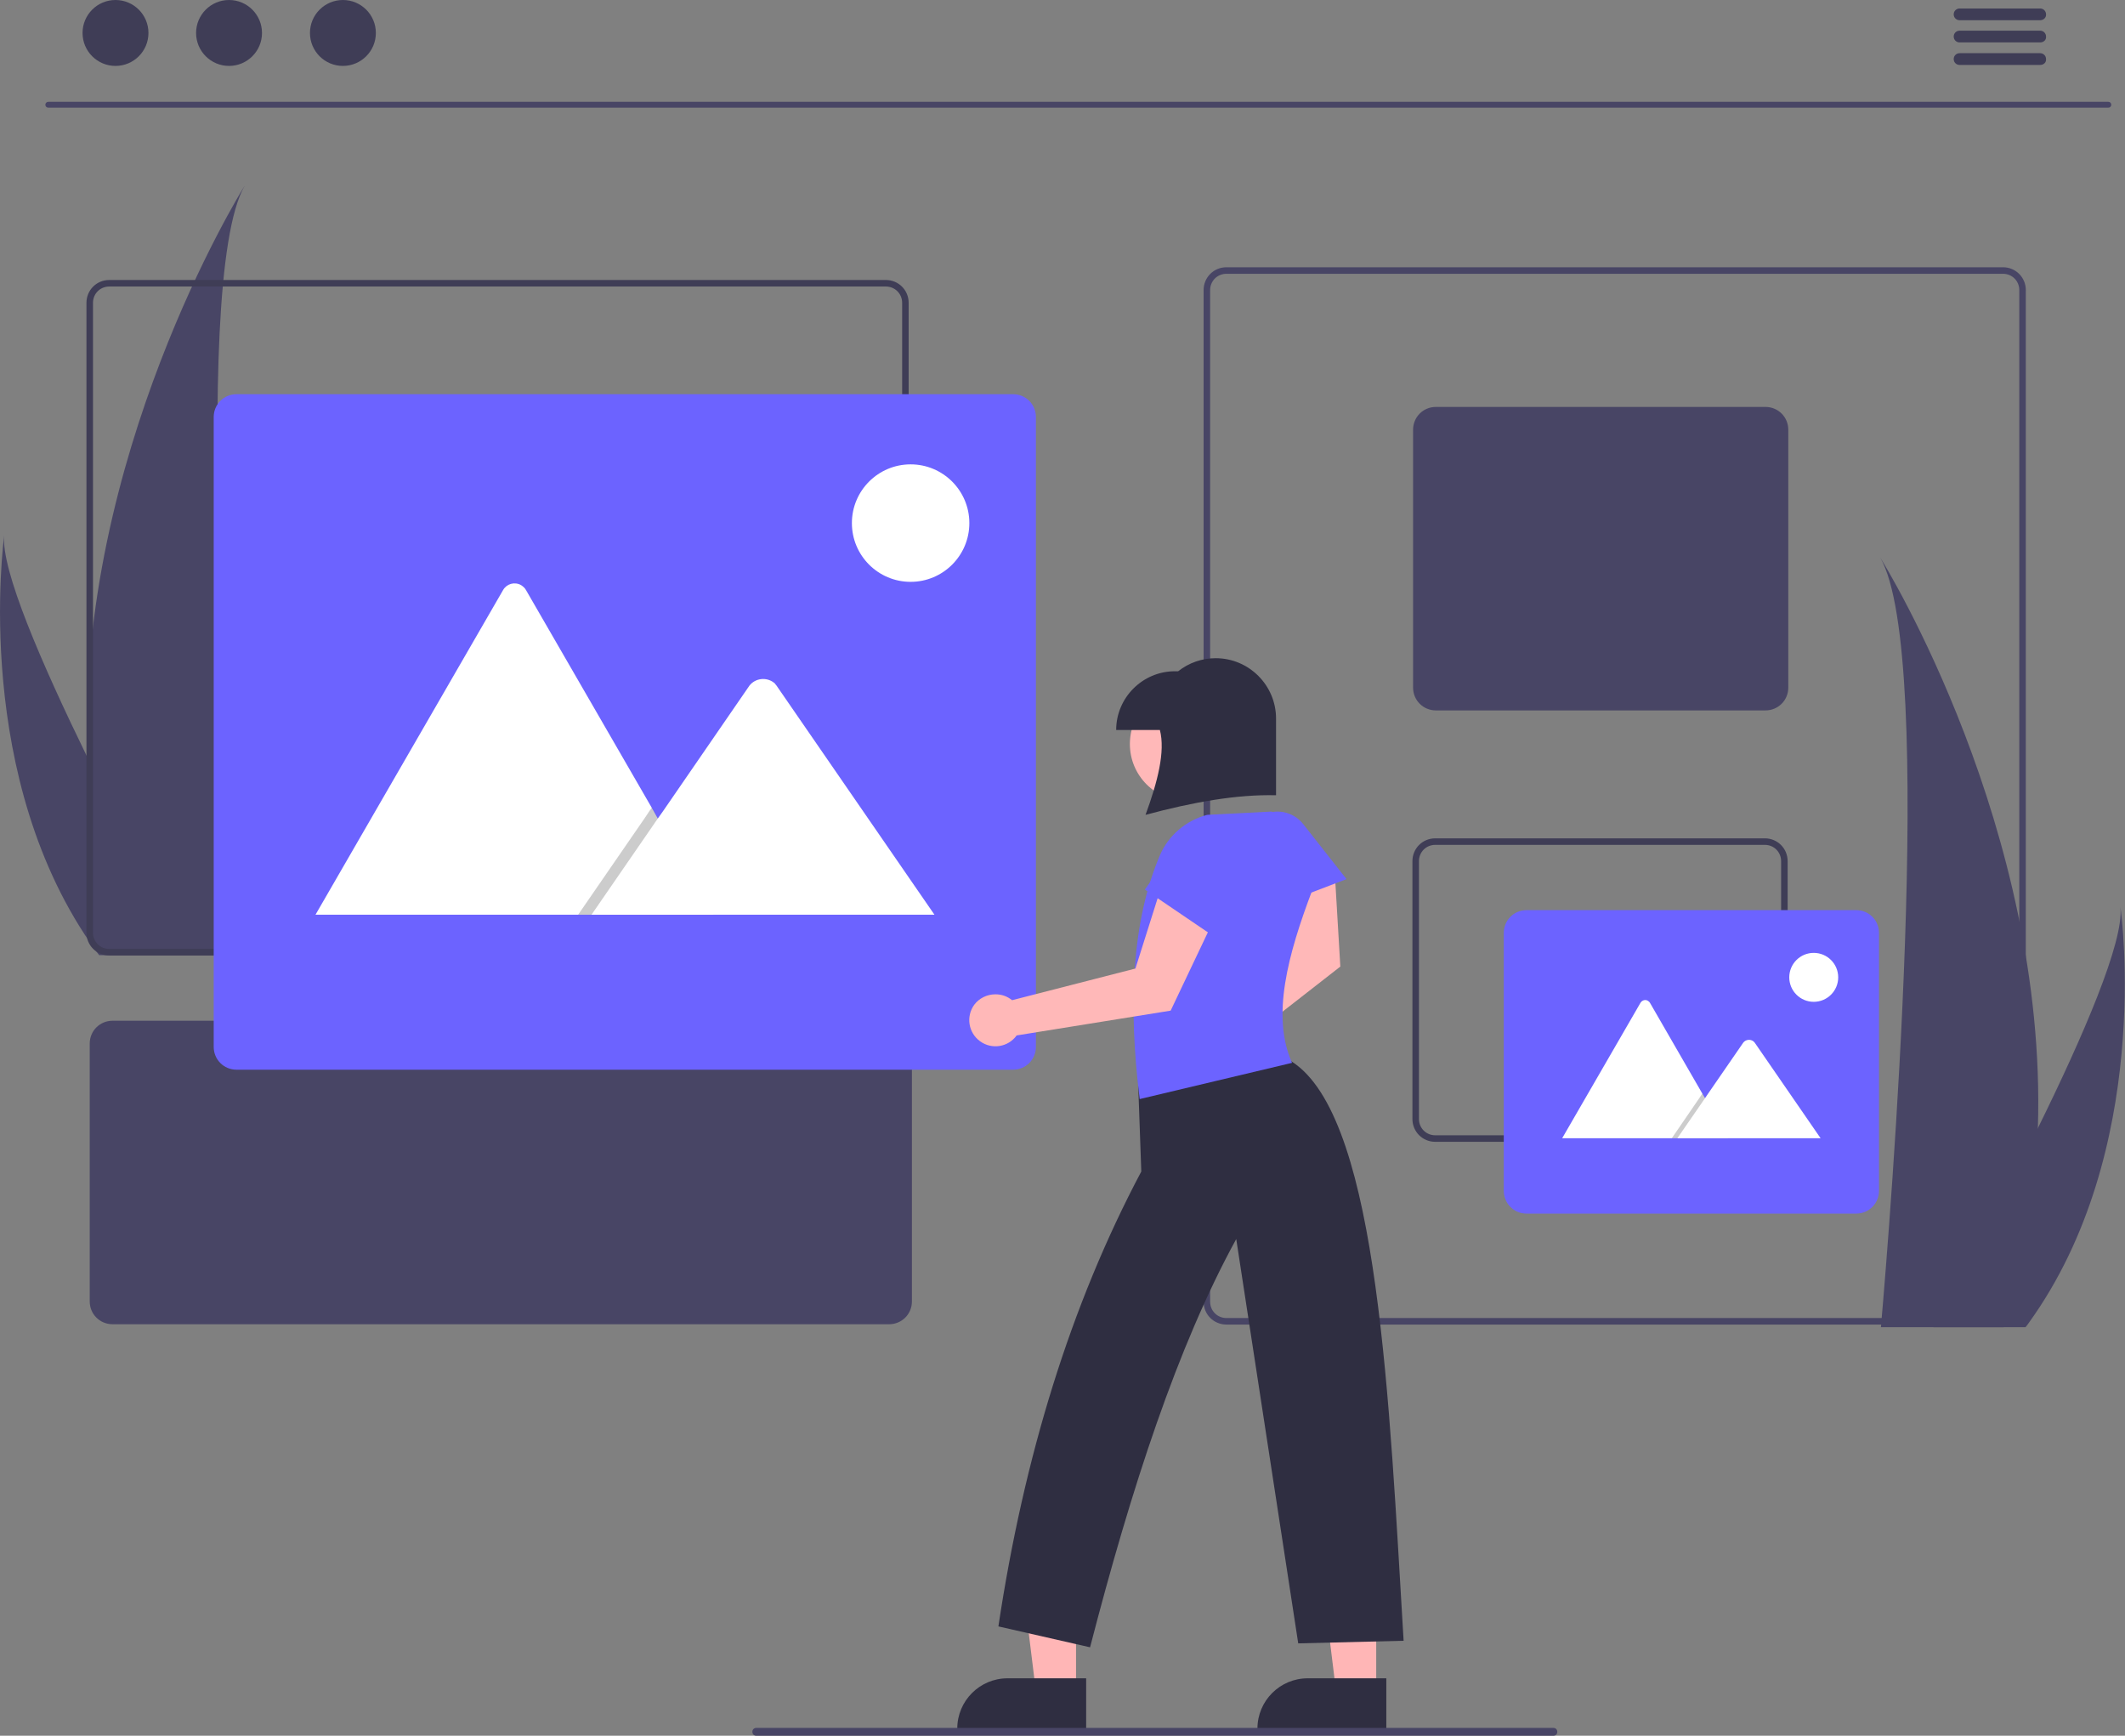 <?xml version="1.0" encoding="utf-8"?>
<!-- Generator: Adobe Illustrator 28.0.0, SVG Export Plug-In . SVG Version: 6.00 Build 0)  -->
<svg version="1.1" id="Layer_1" xmlns="http://www.w3.org/2000/svg" xmlns:xlink="http://www.w3.org/1999/xlink" x="0px" y="0px"
	 viewBox="0 0 651.3 531.9" style="enable-background:new 0 0 651.3 531.9;" xml:space="preserve">
<rect x="0" y="0" width="651.3" height="531.9" fill="#808080" stroke="none"/>
<style type="text/css">
	.st0{fill:#484565;}
	.st1{fill:#3F3D56;}
	.st2{fill:#6C63FF;}
	.st3{fill:#FFFFFF;}
	.st4{opacity:0.2;enable-background:new    ;}
	.st5{fill:#FFB8B8;}
	.st6{fill:#FFB6B6;}
	.st7{fill:#2F2E41;}
</style>
<path class="st0" d="M624.6,345.7c-0.5,20.3-3.9,40.4-10.1,59.7c-0.1,0.4-0.3,0.9-0.4,1.3h-37.6c0-0.4,0.1-0.8,0.1-1.3
	c2.5-28.8,17-204.4-0.3-234.5C577.8,173.3,627.5,254,624.6,345.7z"/>
<path class="st0" d="M621.8,405.4c-0.3,0.4-0.6,0.9-1,1.3h-28.2c0.2-0.4,0.5-0.8,0.7-1.3c4.7-8.4,18.5-33.6,31.3-59.7
	c13.8-28,26.4-57.1,25.3-67.7C650.3,280.4,659.8,352.8,621.8,405.4z"/>
<path class="st0" d="M75,56.9c-17.3,30-2.8,205.6-0.3,234.5c0,0.5,0.1,0.9,0.1,1.3H37.2c-0.1-0.4-0.3-0.9-0.4-1.3
	c-6.1-19.3-9.5-39.4-10.1-59.7C23.7,140,73.5,59.3,75,56.9z"/>
<path class="st0" d="M1.3,164c-1.1,10.5,11.6,39.6,25.3,67.7c12.8,26.1,26.6,51.3,31.3,59.7c0.3,0.5,0.5,1,0.7,1.3H30.4
	c-0.3-0.4-0.7-0.9-1-1.3C-8.6,238.8,1,166.4,1.3,164z"/>
<path class="st0" d="M646.2,33H14.8c-0.5,0-0.9-0.4-0.9-0.9s0.4-0.9,0.9-0.9h631.4c0.5,0,0.9,0.4,0.9,0.9S646.7,33,646.2,33z"/>
<circle class="st1" cx="35.4" cy="10.1" r="10.1"/>
<circle class="st1" cx="70.2" cy="10.1" r="10.1"/>
<circle class="st1" cx="105.1" cy="10.1" r="10.1"/>
<path class="st1" d="M625.3,6.2h-24.7c-1,0-1.8-0.8-1.8-1.8c0-1,0.8-1.8,1.8-1.8c0,0,0,0,0,0h24.7c1,0,1.8,0.8,1.8,1.8
	C627.2,5.3,626.4,6.2,625.3,6.2C625.3,6.2,625.3,6.2,625.3,6.2z"/>
<path class="st1" d="M625.3,13h-24.7c-1,0-1.8-0.8-1.8-1.8c0-1,0.8-1.8,1.8-1.8c0,0,0,0,0,0h24.7c1,0,1.8,0.8,1.8,1.8
	C627.2,12.2,626.4,13,625.3,13C625.3,13,625.3,13,625.3,13z"/>
<path class="st1" d="M625.3,19.9h-24.7c-1,0-1.8-0.8-1.8-1.8c0-1,0.8-1.8,1.8-1.8c0,0,0,0,0,0h24.7c1,0,1.8,0.8,1.8,1.8
	C627.2,19.1,626.4,19.9,625.3,19.9C625.3,19.9,625.3,19.9,625.3,19.9z"/>
<path class="st0" d="M613.9,405.9h-238c-3.9,0-7-3.1-7-7v-310c0-3.9,3.1-7,7-7h238c3.9,0,7,3.1,7,7v310
	C620.9,402.8,617.8,405.9,613.9,405.9z M375.9,83.9c-2.8,0-5,2.2-5,5v310c0,2.8,2.2,5,5,5h238c2.8,0,5-2.2,5-5v-310c0-2.8-2.2-5-5-5
	H375.9z"/>
<path class="st0" d="M541.1,217.7h-101c-3.9,0-7-3.1-7-7v-79c0-3.9,3.1-7,7-7h101c3.9,0,7,3.1,7,7v79
	C548.1,214.6,545,217.7,541.1,217.7z"/>
<path class="st1" d="M540.9,349.9h-101c-3.9,0-7-3.1-7-7v-79c0-3.9,3.1-7,7-7h101c3.9,0,7,3.1,7,7v79
	C547.9,346.8,544.8,349.9,540.9,349.9z M439.9,258.9c-2.8,0-5,2.2-5,5v79c0,2.8,2.2,5,5,5h101c2.8,0,5-2.2,5-5v-79c0-2.8-2.2-5-5-5
	H439.9z"/>
<path class="st2" d="M568.9,371.9h-101c-3.9,0-7-3.1-7-7v-79c0-3.9,3.1-7,7-7h101c3.9,0,7,3.1,7,7v79
	C575.9,368.8,572.8,371.9,568.9,371.9z"/>
<path class="st3" d="M529.7,348.8H479c-0.1,0-0.1,0-0.2,0l24-41.5c0.5-0.8,1.5-1.1,2.3-0.6c0.3,0.2,0.5,0.4,0.6,0.6l16.1,27.9
	l0.8,1.3L529.7,348.8z"/>
<polygon class="st4" points="529.7,348.8 512.4,348.8 520.9,336.4 521.5,335.5 521.8,335.1 522.6,336.4 "/>
<path class="st3" d="M558,348.8h-43.9l8.5-12.3l0.6-0.9l11.1-16.1c0.8-1,2.2-1.1,3.1-0.4c0.1,0,0.1,0.1,0.2,0.2
	c0.1,0.1,0.1,0.1,0.2,0.2L558,348.8z"/>
<circle class="st3" cx="555.9" cy="299.5" r="7.5"/>
<path class="st0" d="M272.5,405.8h-238c-3.9,0-7-3.1-7-7v-79c0-3.9,3.1-7,7-7h238c3.9,0,7,3.1,7,7v79
	C279.5,402.7,276.4,405.8,272.5,405.8z"/>
<path class="st1" d="M271.5,292.8h-238c-3.9,0-7-3.1-7-7v-193c0-3.9,3.1-7,7-7h238c3.9,0,7,3.1,7,7v193
	C278.5,289.7,275.4,292.8,271.5,292.8z M33.5,87.8c-2.8,0-5,2.2-5,5v193c0,2.8,2.2,5,5,5h238c2.8,0,5-2.2,5-5v-193c0-2.8-2.2-5-5-5
	H33.5z"/>
<path class="st2" d="M310.5,327.8h-238c-3.9,0-7-3.1-7-7v-193c0-3.9,3.1-7,7-7h238c3.9,0,7,3.1,7,7v193
	C317.5,324.7,314.4,327.8,310.5,327.8z"/>
<path class="st3" d="M218.7,280.3H97.2c-0.2,0-0.3,0-0.5,0l57.5-99.5c1.1-1.9,3.5-2.6,5.5-1.5c0.6,0.4,1.2,0.9,1.5,1.5l38.6,66.8
	l1.8,3.2L218.7,280.3z"/>
<polygon class="st4" points="218.7,280.3 177.2,280.3 197.6,250.7 199,248.6 199.8,247.5 201.6,250.7 "/>
<path class="st3" d="M286.4,280.3H181.3l20.4-29.6l1.5-2.1l26.5-38.5c1.8-2.3,5.2-2.7,7.5-0.9c0.1,0.1,0.3,0.2,0.4,0.4
	c0.1,0.2,0.3,0.3,0.4,0.5L286.4,280.3z"/>
<circle class="st3" cx="279.1" cy="160.3" r="18"/>
<path class="st5" d="M361.3,317.7c1.6-0.9,3.5-1.2,5.3-0.8l28.5-26.7l-4.7-23.8l18.7,1l1.7,28.8l-37.7,29.4c-0.5,4.4-4.5,7.5-8.9,7
	c-4.4-0.5-7.5-4.5-7-8.9C357.5,321.2,359,319,361.3,317.7L361.3,317.7z"/>
<polygon class="st6" points="329.8,518.3 317.5,518.3 311.7,471.1 329.8,471.1 "/>
<path class="st7" d="M332.9,530.2l-39.5,0v-0.5c0-8.5,6.9-15.4,15.4-15.4h0l24.1,0L332.9,530.2z"/>
<polygon class="st6" points="421.8,518.3 409.5,518.3 403.7,471.1 421.8,471.1 "/>
<path class="st7" d="M424.9,530.2l-39.5,0v-0.5c0-8.5,6.9-15.4,15.4-15.4h0l24.1,0L424.9,530.2z"/>
<path class="st2" d="M399.4,252.5c-3.1-3.9-8.5-4.9-12.8-2.5l0,0c-4.2,2.4-6.1,7.5-4.5,12.1l6,16.7l24.6-9.4L399.4,252.5z"/>
<path class="st7" d="M397.2,326.2c-1.1-0.8-2.3-1.6-3.6-2.2l-44.8,6.9l1,28.1c-21.7,40.9-36,87.6-43.8,139.4l28.1,6.4
	c12.6-48.7,26.8-92.3,44.8-125.1l19,123.9l32.3-0.8C425.8,430,422.6,345.1,397.2,326.2z"/>
<circle class="st5" cx="363.8" cy="228" r="17.5"/>
<path class="st2" d="M402.2,272.8c1.6-9.9-3.4-19.7-12.5-24.1l0,0l-19.7,1l0,0c-6.5,1.7-11.9,6.3-14.5,12.4
	c-8.5,20-9.8,45.5-6.2,74.7l46.7-11.1C389.6,311.4,394.7,292.6,402.2,272.8z"/>
<path class="st7" d="M342.1,223.7L342.1,223.7c0-9.9,8.1-18,18-18h0h1c3.3-2.6,7.3-4,11.5-4l0,0c10.2,0,18.5,8.3,18.5,18.5v23.5
	c-12-0.3-25.5,2.1-40,6c3.7-10.1,6.1-19.4,4.4-26H342.1z"/>
<path class="st5" d="M305.1,304.7c1.9,0,3.6,0.6,5.1,1.8l37.8-9.7l7.3-23.1l15.9,9.9l-12.4,26.1l-47.2,7.6
	c-2.6,3.6-7.6,4.4-11.2,1.8c-3.6-2.6-4.4-7.6-1.8-11.2C300.1,305.9,302.5,304.7,305.1,304.7z"/>
<path class="st2" d="M378.9,266.7c1.4-4.7-0.8-9.8-5.3-11.9l0,0c-4.4-2.1-9.7-0.7-12.5,3.3l-10.2,14.5l21.8,14.8L378.9,266.7z"/>
<path class="st0" d="M476.1,531.9H231.8c-0.7,0-1.2-0.5-1.2-1.2c0-0.7,0.5-1.2,1.2-1.2c0,0,0,0,0,0h244.3c0.7,0,1.2,0.5,1.2,1.2
	S476.8,531.9,476.1,531.9C476.1,531.9,476.1,531.9,476.1,531.9z"/>
</svg>
